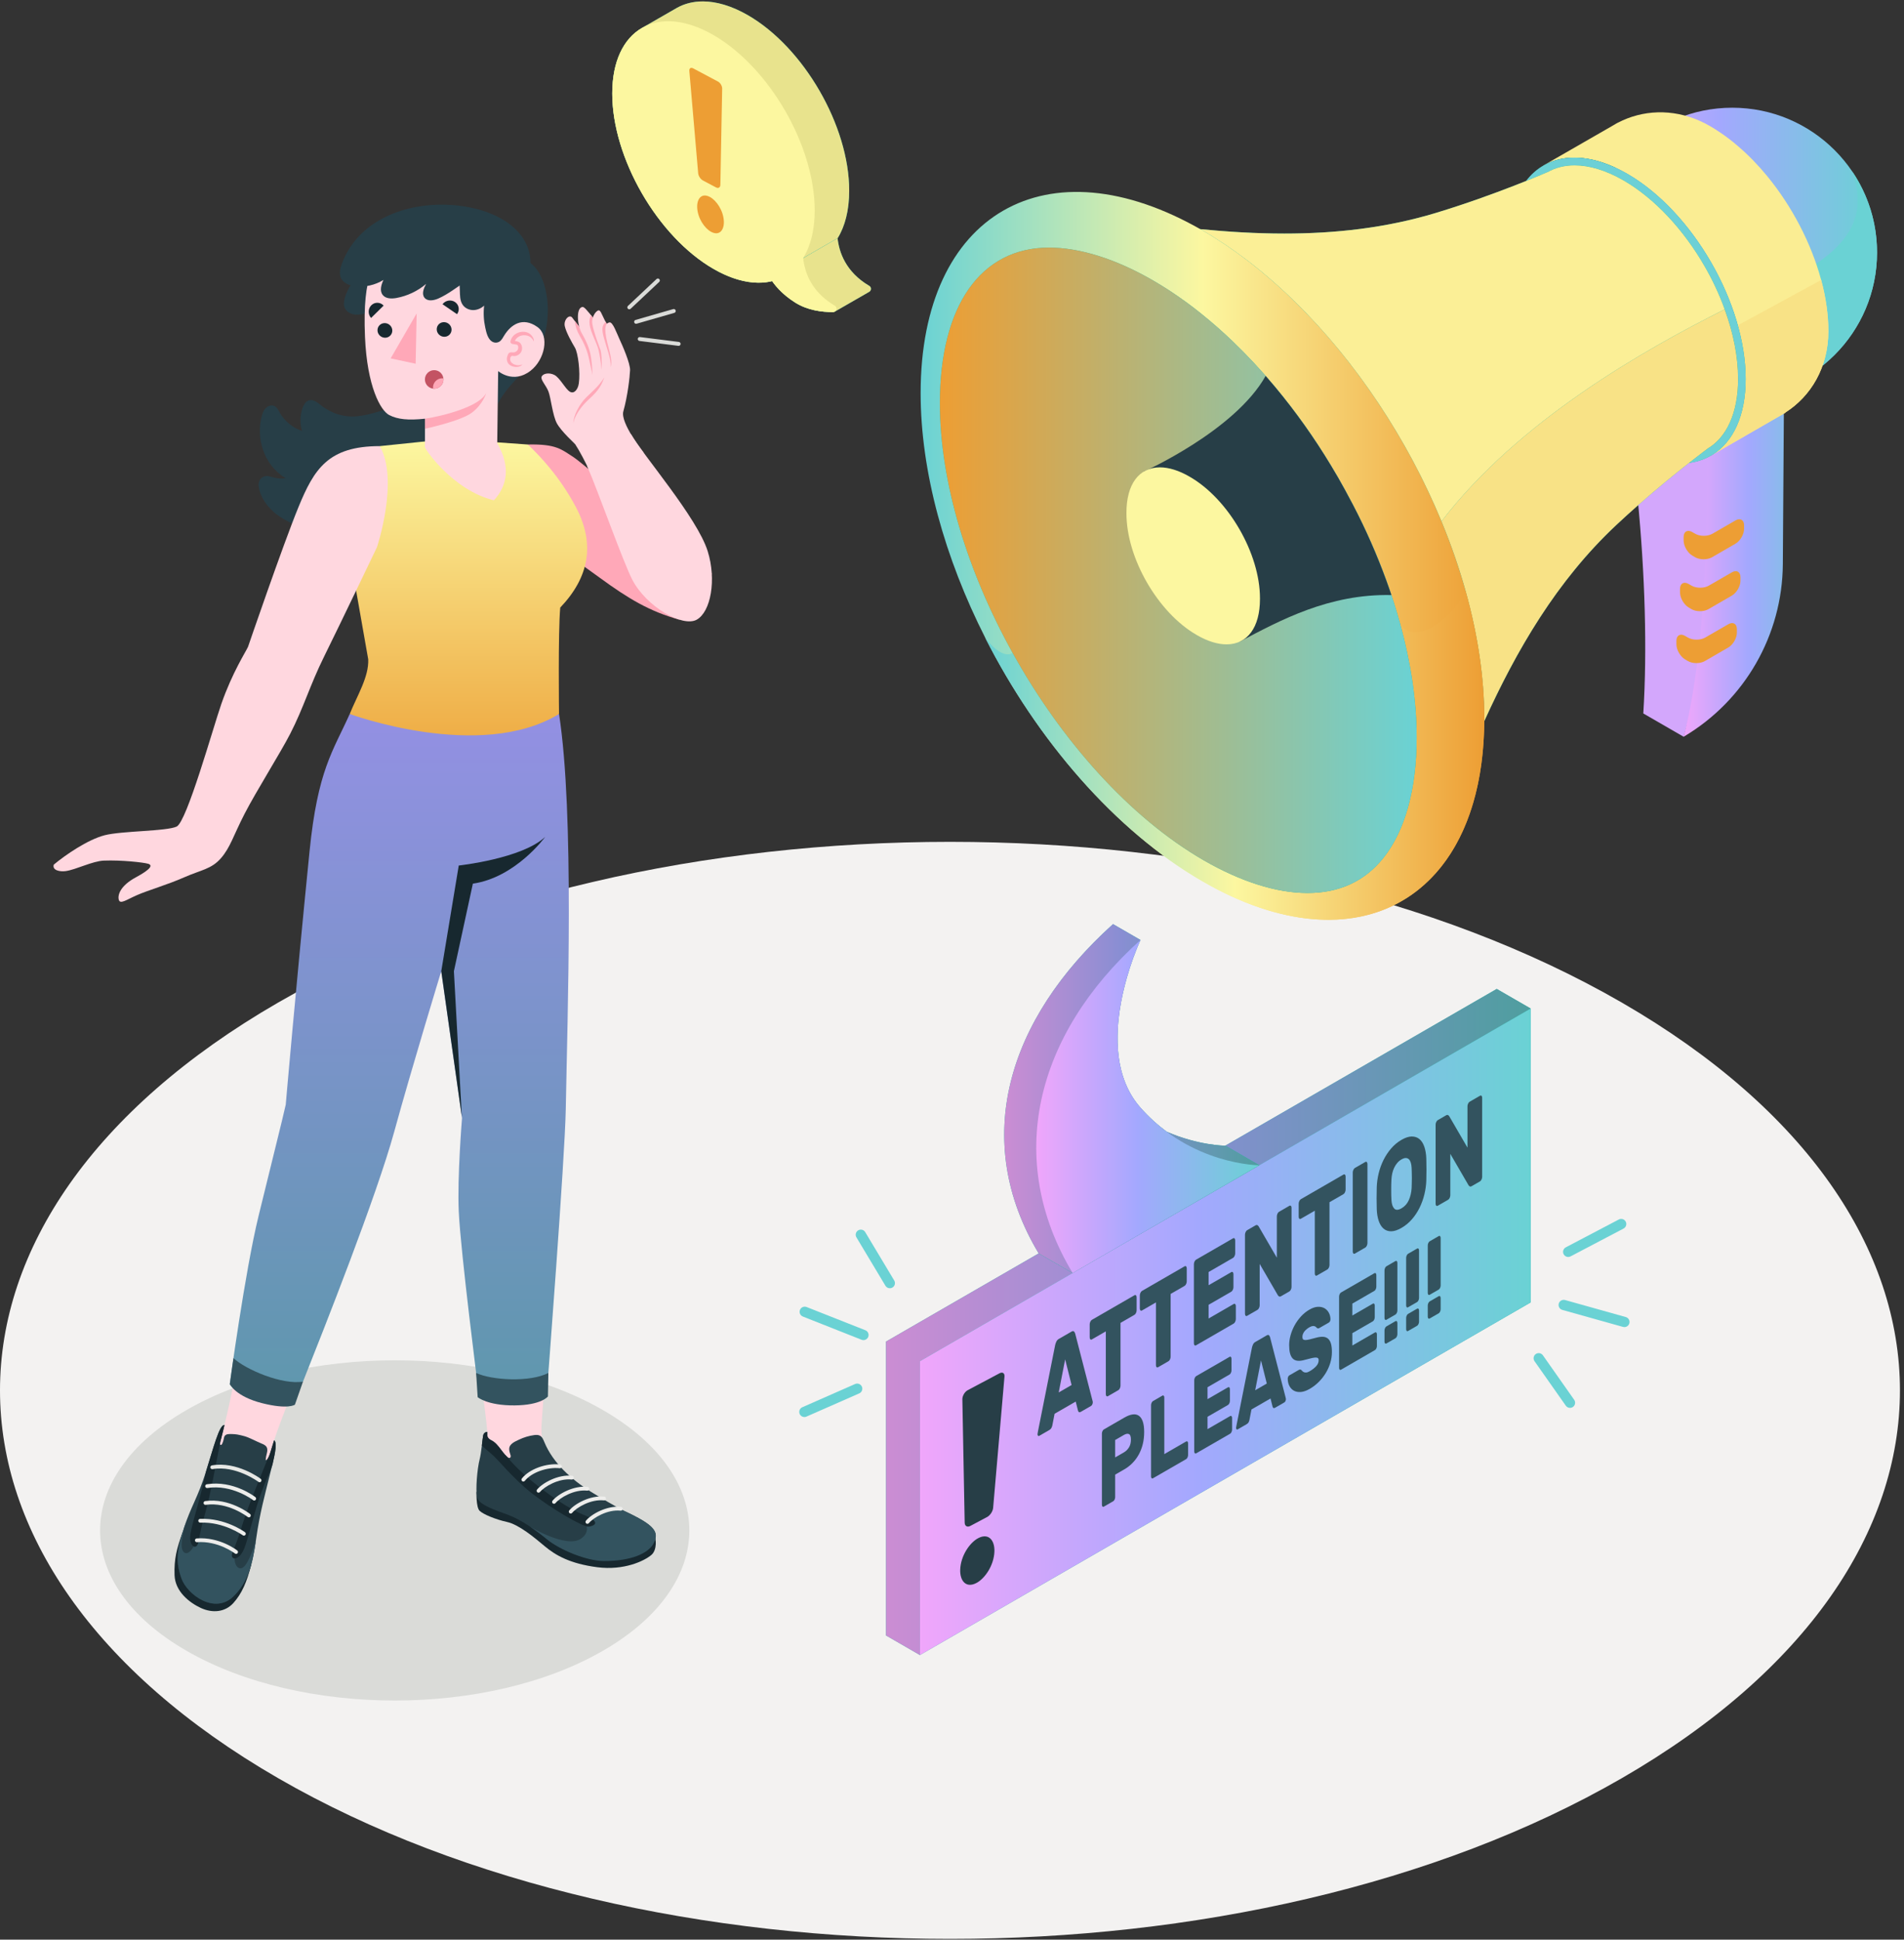 <svg width="376" height="383" viewBox="0 0 376 383" fill="none" xmlns="http://www.w3.org/2000/svg">
<rect x="0" y="0" width="376" height="383" fill="#333333" stroke="none"/>
<g clip-path="url(#clip0_6271_12350)">
<path d="M54.946 197.954C-18.316 240.252 -18.315 308.83 54.947 351.129C128.21 393.428 246.992 393.428 320.255 351.13C393.517 308.831 393.516 240.253 320.254 197.954C246.991 155.656 128.209 155.655 54.946 197.954Z" fill="#F3F2F1"/>
<path d="M119.087 278.442C141.808 291.56 141.808 312.829 119.086 325.947C96.366 339.065 59.528 339.065 36.806 325.947C14.085 312.829 14.085 291.56 36.807 278.442C59.528 265.324 96.366 265.324 119.087 278.442Z" fill="#DADBD8"/>
<path d="M181.67 326.802L174.969 322.933V264.907L295.573 195.276L302.274 199.145V257.17L181.67 326.802Z" fill="#26B6A6"/>
<path d="M181.67 326.802L174.969 322.933V264.907L205.12 247.5L211.821 251.368L181.67 268.775V326.802ZM223.393 244.686L248.672 230.092L241.972 226.223L295.573 195.276L302.274 199.145L223.393 244.686Z" fill="url(#paint0_linear_6271_12350)"/>
<path d="M181.672 268.775L302.276 199.145V257.17L181.672 326.802V268.775Z" fill="url(#paint1_linear_6271_12350)"/>
<path d="M248.672 230.092L241.971 226.223C241.971 226.223 236.748 226.223 230.378 223.457C228.618 222.152 226.873 220.595 225.22 218.725C215.014 207.184 225.22 185.606 225.22 185.606L219.801 182.477C198.864 201.336 191.718 225.146 205.119 247.5L211.82 251.368L248.672 230.092Z" fill="#26B6A6"/>
<path d="M211.82 251.368L205.119 247.5C200.487 239.772 198.309 231.87 198.309 224.059C198.307 209.276 206.102 194.816 219.801 182.477L225.22 185.606C225.22 185.606 220.686 195.191 220.685 205.002C220.683 209.911 221.817 214.876 225.22 218.725C226.873 220.595 228.618 222.152 230.378 223.457C236.748 226.223 241.971 226.223 241.971 226.223L248.672 230.092L211.82 251.368Z" fill="url(#paint2_linear_6271_12350)"/>
<path d="M211.819 251.368C198.418 229.014 204.283 204.465 225.219 185.605C225.219 185.605 215.013 207.184 225.219 218.724C235.27 230.092 248.671 230.092 248.671 230.092L211.819 251.368Z" fill="url(#paint3_linear_6271_12350)"/>
<path d="M220.222 287.781L221.962 286.776C222.358 286.548 222.685 286.224 222.945 285.805C223.205 285.388 223.334 284.873 223.334 284.263C223.334 283.653 223.205 283.289 222.945 283.17C222.685 283.052 222.358 283.106 221.962 283.334L220.222 284.339V287.781ZM222.033 279.919C222.636 279.57 223.179 279.363 223.659 279.296C224.141 279.228 224.551 279.31 224.89 279.543C225.23 279.776 225.492 280.158 225.675 280.69C225.859 281.224 225.951 281.91 225.951 282.752C225.951 283.609 225.859 284.41 225.675 285.154C225.492 285.9 225.23 286.581 224.89 287.198C224.551 287.815 224.141 288.371 223.659 288.867C223.179 289.363 222.636 289.785 222.033 290.133L220.222 291.179V295.621C220.222 295.781 220.184 295.94 220.109 296.1C220.034 296.259 219.944 296.369 219.841 296.429L217.987 297.499C217.883 297.559 217.794 297.553 217.718 297.48C217.643 297.408 217.605 297.291 217.605 297.132V283.062C217.605 282.903 217.643 282.744 217.718 282.583C217.794 282.424 217.883 282.314 217.987 282.255L222.033 279.919Z" fill="#33535F"/>
<path d="M234.241 284.631C234.344 284.571 234.434 284.577 234.509 284.65C234.584 284.722 234.622 284.84 234.622 284.999V287.307C234.622 287.466 234.584 287.626 234.509 287.786C234.434 287.946 234.344 288.055 234.241 288.115L227.69 291.897C227.587 291.956 227.497 291.95 227.422 291.878C227.346 291.805 227.309 291.688 227.309 291.529V277.46C227.309 277.301 227.346 277.142 227.422 276.981C227.497 276.821 227.587 276.712 227.69 276.652L229.544 275.582C229.647 275.522 229.737 275.527 229.813 275.6C229.888 275.674 229.926 275.791 229.926 275.95V287.122L234.241 284.631Z" fill="#33535F"/>
<path d="M242.927 279.616C243.031 279.556 243.12 279.563 243.195 279.635C243.271 279.708 243.309 279.824 243.309 279.984V282.293C243.309 282.452 243.271 282.612 243.195 282.772C243.12 282.931 243.031 283.041 242.927 283.1L236.222 286.971C236.118 287.033 236.029 287.026 235.953 286.953C235.877 286.881 235.84 286.764 235.84 286.604V272.535C235.84 272.375 235.877 272.217 235.953 272.056C236.029 271.897 236.118 271.787 236.222 271.727L242.814 267.922C242.917 267.862 243.008 267.867 243.082 267.94C243.158 268.013 243.195 268.13 243.195 268.289V270.597C243.195 270.757 243.158 270.917 243.082 271.076C243.008 271.236 242.917 271.346 242.814 271.406L238.457 273.921V276.274L242.502 273.938C242.606 273.878 242.695 273.885 242.771 273.956C242.846 274.03 242.884 274.146 242.884 274.305V276.614C242.884 276.774 242.846 276.934 242.771 277.093C242.695 277.253 242.606 277.362 242.502 277.422L238.457 279.757V282.197L242.927 279.616Z" fill="#33535F"/>
<path d="M247.875 274.515L250.166 273.191L249.021 268.626L247.875 274.515ZM250.166 263.674C250.356 263.566 250.499 263.563 250.598 263.664C250.697 263.768 250.766 263.888 250.804 264.025L253.886 275.966C253.924 276.089 253.943 276.186 253.943 276.259C253.943 276.389 253.912 276.52 253.851 276.651C253.79 276.781 253.717 276.87 253.632 276.918L251.85 277.947C251.661 278.057 251.527 278.073 251.447 277.995C251.366 277.918 251.317 277.827 251.298 277.722L250.903 276.144L247.138 278.315L246.743 280.351C246.724 280.478 246.675 280.627 246.595 280.796C246.513 280.967 246.38 281.105 246.192 281.214L244.409 282.243C244.324 282.292 244.251 282.288 244.19 282.228C244.129 282.169 244.098 282.074 244.098 281.944C244.098 281.871 244.117 281.752 244.155 281.585L247.237 266.083C247.275 265.903 247.344 265.703 247.443 265.486C247.543 265.269 247.685 265.107 247.875 264.998L250.166 263.674Z" fill="#33535F"/>
<path d="M258.582 258.598C259.186 258.249 259.741 258.064 260.245 258.041C260.749 258.018 261.186 258.111 261.554 258.319C261.921 258.529 262.209 258.827 262.416 259.215C262.624 259.603 262.732 260.028 262.741 260.486C262.741 260.617 262.711 260.748 262.65 260.878C262.589 261.008 262.52 261.094 262.445 261.137L260.591 262.206C260.46 262.283 260.354 262.315 260.274 262.303C260.193 262.292 260.111 262.252 260.026 262.186L259.891 262.045C259.83 261.979 259.743 261.923 259.63 261.881C259.517 261.837 259.375 261.824 259.206 261.843C259.035 261.861 258.828 261.941 258.582 262.083C258.403 262.186 258.232 262.303 258.066 262.435C257.901 262.567 257.755 262.709 257.629 262.862C257.501 263.015 257.397 263.188 257.316 263.379C257.236 263.571 257.197 263.775 257.197 263.993C257.197 264.21 257.241 264.366 257.332 264.46C257.421 264.554 257.572 264.6 257.785 264.601C257.996 264.602 258.276 264.56 258.625 264.474C258.974 264.39 259.408 264.277 259.927 264.137C260.445 263.998 260.898 263.94 261.285 263.962C261.671 263.986 261.994 264.109 262.253 264.329C262.513 264.549 262.706 264.874 262.835 265.301C262.961 265.729 263.024 266.283 263.024 266.967C263.024 267.706 262.916 268.431 262.699 269.135C262.482 269.842 262.179 270.514 261.787 271.155C261.395 271.793 260.934 272.375 260.4 272.902C259.868 273.428 259.285 273.872 258.654 274.236C258.012 274.606 257.428 274.814 256.9 274.858C256.372 274.901 255.917 274.819 255.535 274.611C255.153 274.403 254.854 274.093 254.636 273.682C254.419 273.269 254.307 272.79 254.297 272.243C254.297 272.113 254.327 271.984 254.388 271.853C254.45 271.724 254.519 271.637 254.593 271.593L256.447 270.523C256.579 270.447 256.683 270.413 256.758 270.42C256.833 270.428 256.909 270.46 256.985 270.518C257.023 270.554 257.079 270.616 257.155 270.704C257.23 270.79 257.332 270.866 257.458 270.93C257.586 270.995 257.746 271.023 257.94 271.013C258.133 271.002 258.37 270.916 258.654 270.751C259.154 270.464 259.571 270.139 259.906 269.779C260.24 269.42 260.408 269.021 260.408 268.586C260.408 268.367 260.346 268.221 260.224 268.147C260.101 268.073 259.917 268.045 259.673 268.064C259.427 268.081 259.113 268.142 258.731 268.246C258.35 268.35 257.899 268.466 257.381 268.591C256.41 268.831 255.699 268.709 255.251 268.219C254.803 267.73 254.58 266.862 254.58 265.612C254.58 264.988 254.671 264.34 254.856 263.668C255.039 262.996 255.306 262.34 255.654 261.704C256.003 261.066 256.426 260.478 256.921 259.938C257.415 259.399 257.969 258.952 258.582 258.598Z" fill="#33535F"/>
<path d="M271.528 263.103C271.632 263.043 271.721 263.049 271.797 263.122C271.872 263.194 271.91 263.311 271.91 263.471V265.779C271.91 265.939 271.872 266.098 271.797 266.257C271.721 266.417 271.632 266.526 271.528 266.587L264.823 270.459C264.719 270.518 264.629 270.511 264.555 270.44C264.479 270.367 264.441 270.25 264.441 270.091V256.022C264.441 255.862 264.479 255.703 264.555 255.542C264.629 255.383 264.719 255.274 264.823 255.214L271.415 251.407C271.518 251.348 271.608 251.354 271.683 251.427C271.759 251.5 271.797 251.615 271.797 251.775V254.083C271.797 254.244 271.759 254.403 271.683 254.563C271.608 254.723 271.518 254.832 271.415 254.892L267.058 257.408V259.759L271.104 257.424C271.208 257.364 271.297 257.371 271.372 257.443C271.448 257.516 271.485 257.631 271.485 257.791V260.099C271.485 260.261 271.448 260.42 271.372 260.579C271.297 260.739 271.208 260.849 271.104 260.908L267.058 263.244V265.684L271.528 263.103Z" fill="#33535F"/>
<path d="M275.956 263.443C275.956 263.603 275.918 263.763 275.843 263.922C275.767 264.082 275.678 264.191 275.574 264.252L273.793 265.28C273.688 265.34 273.598 265.335 273.523 265.262C273.448 265.189 273.41 265.072 273.41 264.912V262.714C273.41 262.554 273.448 262.395 273.523 262.234C273.598 262.074 273.688 261.965 273.793 261.905L275.574 260.876C275.678 260.817 275.767 260.822 275.843 260.895C275.918 260.968 275.956 261.084 275.956 261.243V263.443ZM275.956 258.761C275.956 258.921 275.918 259.08 275.843 259.239C275.767 259.401 275.678 259.509 275.574 259.569L273.793 260.597C273.688 260.658 273.598 260.652 273.523 260.579C273.448 260.507 273.41 260.391 273.41 260.23V250.844C273.41 250.685 273.448 250.525 273.523 250.366C273.598 250.206 273.688 250.096 273.793 250.035L275.574 249.006C275.678 248.946 275.767 248.953 275.843 249.025C275.918 249.1 275.956 249.215 275.956 249.375V258.761Z" fill="#33535F"/>
<path d="M280.229 260.978C280.229 261.137 280.192 261.297 280.117 261.456C280.042 261.615 279.952 261.725 279.849 261.785L278.065 262.813C277.962 262.874 277.872 262.869 277.797 262.796C277.721 262.724 277.684 262.606 277.684 262.446V260.248C277.684 260.088 277.721 259.928 277.797 259.768C277.872 259.608 277.962 259.499 278.065 259.439L279.849 258.41C279.952 258.35 280.042 258.357 280.117 258.429C280.192 258.502 280.229 258.618 280.229 258.777V260.978ZM280.229 256.295C280.229 256.455 280.192 256.614 280.117 256.773C280.042 256.935 279.952 257.042 279.849 257.103L278.065 258.131C277.962 258.192 277.872 258.186 277.797 258.113C277.721 258.041 277.684 257.925 277.684 257.764V248.378C277.684 248.218 277.721 248.059 277.797 247.899C277.872 247.74 277.962 247.63 278.065 247.569L279.849 246.541C279.952 246.48 280.042 246.487 280.117 246.559C280.192 246.633 280.229 246.749 280.229 246.908V256.295Z" fill="#33535F"/>
<path d="M284.499 258.512C284.499 258.671 284.461 258.83 284.386 258.99C284.311 259.149 284.221 259.259 284.117 259.319L282.336 260.348C282.232 260.408 282.142 260.403 282.066 260.33C281.991 260.258 281.953 260.14 281.953 259.98V257.782C281.953 257.622 281.991 257.462 282.066 257.302C282.142 257.142 282.232 257.033 282.336 256.973L284.117 255.943C284.221 255.884 284.311 255.891 284.386 255.963C284.461 256.036 284.499 256.151 284.499 256.311V258.512ZM284.499 253.829C284.499 253.988 284.461 254.148 284.386 254.307C284.311 254.468 284.221 254.576 284.117 254.636L282.336 255.665C282.232 255.726 282.142 255.72 282.066 255.647C281.991 255.575 281.953 255.458 281.953 255.298V245.911C281.953 245.752 281.991 245.593 282.066 245.433C282.142 245.274 282.232 245.163 282.336 245.103L284.117 244.075C284.221 244.014 284.311 244.02 284.386 244.093C284.461 244.167 284.499 244.283 284.499 244.442V253.829Z" fill="#33535F"/>
<path d="M209.076 274.948L211.617 273.48L210.346 268.419L209.076 274.948ZM211.617 262.928C211.825 262.808 211.984 262.804 212.095 262.916C212.205 263.031 212.28 263.165 212.323 263.318L215.741 276.558C215.783 276.694 215.804 276.803 215.804 276.882C215.804 277.028 215.77 277.173 215.702 277.315C215.634 277.461 215.553 277.559 215.459 277.614L213.483 278.755C213.273 278.875 213.124 278.893 213.036 278.807C212.946 278.722 212.892 278.621 212.872 278.504L212.431 276.754L208.259 279.163L207.821 281.42C207.799 281.562 207.744 281.726 207.655 281.914C207.566 282.101 207.417 282.256 207.208 282.377L205.232 283.518C205.138 283.572 205.057 283.568 204.99 283.501C204.921 283.436 204.887 283.33 204.887 283.186C204.887 283.107 204.907 282.973 204.949 282.788L208.37 265.599C208.41 265.4 208.487 265.178 208.597 264.937C208.707 264.697 208.866 264.516 209.076 264.394L211.617 262.928Z" fill="#33535F"/>
<path d="M224.038 255.755C224.153 255.689 224.252 255.697 224.335 255.777C224.419 255.858 224.461 255.986 224.461 256.164V258.723C224.461 258.9 224.419 259.077 224.335 259.255C224.252 259.432 224.153 259.553 224.038 259.619L221.277 261.214V273.602C221.277 273.78 221.235 273.956 221.152 274.133C221.068 274.31 220.969 274.432 220.853 274.499L218.799 275.685C218.683 275.752 218.584 275.744 218.501 275.664C218.417 275.583 218.375 275.456 218.375 275.277V262.889L215.615 264.483C215.5 264.549 215.4 264.542 215.317 264.462C215.233 264.381 215.191 264.253 215.191 264.075V261.515C215.191 261.338 215.233 261.161 215.317 260.984C215.4 260.807 215.5 260.685 215.615 260.618L224.038 255.755Z" fill="#33535F"/>
<path d="M233.937 250.042C234.051 249.975 234.15 249.982 234.234 250.063C234.317 250.143 234.359 250.272 234.359 250.449V253.009C234.359 253.186 234.317 253.363 234.234 253.54C234.15 253.717 234.051 253.839 233.937 253.906L231.176 255.499V267.888C231.176 268.065 231.134 268.242 231.05 268.419C230.966 268.596 230.867 268.718 230.752 268.784L228.697 269.97C228.582 270.036 228.483 270.03 228.4 269.95C228.315 269.869 228.273 269.74 228.273 269.563V257.175L225.513 258.769C225.398 258.835 225.299 258.829 225.215 258.747C225.131 258.667 225.09 258.538 225.09 258.361V255.801C225.09 255.624 225.131 255.448 225.215 255.27C225.299 255.093 225.398 254.971 225.513 254.905L233.937 250.042Z" fill="#33535F"/>
<path d="M243.628 257.486C243.743 257.419 243.843 257.426 243.927 257.506C244.009 257.588 244.052 257.716 244.052 257.893V260.452C244.052 260.63 244.009 260.807 243.927 260.984C243.843 261.161 243.743 261.283 243.628 261.349L236.193 265.642C236.078 265.709 235.979 265.701 235.895 265.621C235.812 265.541 235.77 265.412 235.77 265.235V249.634C235.77 249.457 235.812 249.279 235.895 249.102C235.979 248.926 236.078 248.804 236.193 248.737L243.503 244.517C243.619 244.451 243.718 244.458 243.801 244.538C243.885 244.619 243.927 244.748 243.927 244.926V247.485C243.927 247.661 243.885 247.839 243.801 248.016C243.718 248.193 243.619 248.314 243.503 248.38L238.672 251.171V253.778L243.158 251.189C243.273 251.123 243.372 251.129 243.455 251.209C243.539 251.29 243.581 251.419 243.581 251.596V254.155C243.581 254.333 243.539 254.51 243.455 254.687C243.372 254.865 243.273 254.985 243.158 255.053L238.672 257.642V260.348L243.628 257.486Z" fill="#33535F"/>
<path d="M252.996 255.942C252.818 256.046 252.674 256.056 252.564 255.974C252.455 255.893 252.385 255.821 252.353 255.759L248.761 249.574V257.735C248.761 257.914 248.719 258.09 248.636 258.267C248.551 258.445 248.452 258.566 248.338 258.632L246.282 259.82C246.168 259.886 246.069 259.878 245.985 259.797C245.901 259.717 245.859 259.589 245.859 259.41V243.811C245.859 243.634 245.901 243.457 245.985 243.279C246.069 243.102 246.168 242.981 246.282 242.914L247.914 241.972C248.092 241.87 248.235 241.858 248.345 241.941C248.455 242.022 248.526 242.093 248.557 242.157L252.15 248.342V240.18C252.15 240.002 252.191 239.825 252.275 239.648C252.358 239.471 252.458 239.349 252.572 239.283L254.627 238.096C254.743 238.03 254.842 238.037 254.926 238.118C255.009 238.198 255.05 238.328 255.05 238.504V254.104C255.05 254.282 255.009 254.459 254.926 254.635C254.842 254.813 254.743 254.935 254.627 255.001L252.996 255.942Z" fill="#33535F"/>
<path d="M265.308 231.929C265.423 231.863 265.521 231.87 265.606 231.951C265.69 232.031 265.731 232.16 265.731 232.337V234.897C265.731 235.074 265.69 235.251 265.606 235.428C265.521 235.606 265.423 235.727 265.308 235.794L262.547 237.387V249.776C262.547 249.953 262.505 250.131 262.422 250.307C262.338 250.484 262.239 250.606 262.124 250.672L260.068 251.858C259.954 251.924 259.855 251.919 259.771 251.838C259.687 251.757 259.645 251.628 259.645 251.451V239.063L256.885 240.658C256.769 240.723 256.67 240.716 256.586 240.635C256.502 240.555 256.461 240.426 256.461 240.249V237.689C256.461 237.512 256.502 237.336 256.586 237.157C256.67 236.981 256.769 236.859 256.885 236.793L265.308 231.929Z" fill="#33535F"/>
<path d="M267.564 247.53C267.449 247.596 267.35 247.589 267.267 247.509C267.183 247.428 267.141 247.3 267.141 247.122V231.522C267.141 231.345 267.183 231.167 267.267 230.991C267.35 230.814 267.449 230.691 267.564 230.625L269.619 229.44C269.734 229.373 269.833 229.379 269.917 229.46C270 229.541 270.042 229.67 270.042 229.847V245.447C270.042 245.625 270 245.802 269.917 245.977C269.833 246.155 269.734 246.277 269.619 246.343L267.564 247.53Z" fill="#33535F"/>
<path d="M278.765 234.64C278.775 234.344 278.785 234.016 278.796 233.656C278.807 233.295 278.813 232.931 278.813 232.56C278.813 232.19 278.807 231.835 278.796 231.495C278.785 231.155 278.775 230.851 278.765 230.583C278.744 230.193 278.689 229.854 278.601 229.567C278.511 229.28 278.386 229.059 278.224 228.903C278.061 228.748 277.86 228.666 277.62 228.659C277.378 228.654 277.098 228.745 276.773 228.932C276.448 229.119 276.167 229.354 275.926 229.638C275.686 229.923 275.483 230.235 275.322 230.578C275.16 230.922 275.035 231.288 274.945 231.678C274.857 232.066 274.801 232.469 274.78 232.883C274.76 233.17 274.747 233.487 274.742 233.835C274.736 234.185 274.733 234.544 274.733 234.914C274.733 235.285 274.736 235.646 274.742 235.997C274.747 236.348 274.76 236.662 274.78 236.94C274.822 237.722 275.003 238.284 275.322 238.632C275.641 238.98 276.124 238.965 276.773 238.591C277.421 238.216 277.902 237.674 278.216 236.962C278.53 236.249 278.713 235.475 278.765 234.64ZM271.879 234.437C271.91 233.518 272.038 232.595 272.263 231.669C272.488 230.741 272.807 229.865 273.22 229.038C273.633 228.213 274.135 227.456 274.727 226.768C275.317 226.081 275.999 225.514 276.773 225.068C277.536 224.627 278.216 224.407 278.813 224.41C279.408 224.412 279.913 224.588 280.326 224.936C280.739 225.286 281.058 225.794 281.283 226.461C281.507 227.128 281.635 227.904 281.667 228.787C281.688 229.468 281.698 230.185 281.698 230.942C281.698 231.699 281.688 232.414 281.667 233.086C281.635 234.006 281.507 234.928 281.283 235.855C281.058 236.781 280.739 237.662 280.326 238.496C279.913 239.331 279.408 240.089 278.813 240.771C278.216 241.453 277.536 242.015 276.773 242.456C275.999 242.903 275.317 243.127 274.727 243.129C274.135 243.133 273.633 242.955 273.22 242.598C272.807 242.242 272.488 241.73 272.263 241.061C272.038 240.395 271.91 239.619 271.879 238.737C271.858 238.089 271.848 237.386 271.848 236.63C271.848 235.872 271.858 235.143 271.879 234.437Z" fill="#33535F"/>
<path d="M290.641 234.209C290.464 234.311 290.32 234.322 290.21 234.24C290.1 234.159 290.029 234.087 289.998 234.023L286.406 227.84V236.002C286.406 236.179 286.364 236.356 286.281 236.532C286.197 236.71 286.098 236.832 285.982 236.899L283.928 238.084C283.812 238.15 283.713 238.144 283.63 238.064C283.546 237.983 283.504 237.854 283.504 237.677V222.076C283.504 221.899 283.546 221.722 283.63 221.544C283.713 221.368 283.812 221.247 283.928 221.18L285.559 220.238C285.737 220.135 285.881 220.125 285.991 220.206C286.101 220.288 286.171 220.36 286.202 220.422L289.794 226.607V218.446C289.794 218.269 289.836 218.091 289.92 217.914C290.004 217.737 290.103 217.614 290.218 217.549L292.273 216.362C292.388 216.295 292.487 216.303 292.57 216.384C292.654 216.464 292.696 216.593 292.696 216.77V232.369C292.696 232.548 292.654 232.724 292.57 232.901C292.487 233.078 292.388 233.2 292.273 233.266L290.641 234.209Z" fill="#33535F"/>
<path d="M194.929 299.551L191.615 301.31C191.015 301.63 190.516 301.337 190.504 300.657L190.047 276.309C190.034 275.629 190.511 274.818 191.112 274.499L197.382 271.168C197.983 270.849 198.422 271.14 198.364 271.817L196.123 297.745C196.064 298.424 195.529 299.232 194.929 299.551Z" fill="#273E47"/>
<path d="M192.843 312.564C190.733 313.685 189.544 312.096 189.621 309.944C189.718 307.182 191.509 304.609 193.156 303.733C195.268 302.612 196.454 304.202 196.378 306.354C196.28 309.113 194.492 311.688 192.843 312.564Z" fill="#273E47"/>
<path d="M158.848 279.808C158.458 279.808 158.088 279.582 157.922 279.204C157.697 278.693 157.929 278.097 158.44 277.871L168.871 273.284C169.383 273.058 169.978 273.292 170.204 273.803C170.428 274.313 170.196 274.91 169.684 275.135L159.253 279.722C159.122 279.781 158.983 279.808 158.848 279.808Z" fill="#6AD2D4"/>
<path d="M170.518 264.618C170.395 264.618 170.269 264.596 170.147 264.547L158.546 259.961C158.027 259.757 157.772 259.17 157.977 258.651C158.183 258.131 158.772 257.876 159.289 258.082L170.89 262.667C171.41 262.873 171.664 263.46 171.458 263.979C171.302 264.376 170.922 264.618 170.518 264.618Z" fill="#6AD2D4"/>
<path d="M175.723 254.376C175.38 254.376 175.045 254.201 174.855 253.885L169.128 244.328C168.841 243.85 168.997 243.229 169.477 242.942C169.952 242.656 170.574 242.81 170.863 243.29L176.59 252.846C176.876 253.325 176.721 253.946 176.241 254.233C176.079 254.331 175.9 254.376 175.723 254.376Z" fill="#6AD2D4"/>
<path d="M309.684 248.201C309.321 248.201 308.969 248.004 308.788 247.66C308.528 247.166 308.719 246.555 309.213 246.295L319.679 240.799C320.174 240.538 320.785 240.728 321.045 241.222C321.304 241.717 321.114 242.328 320.62 242.587L310.154 248.085C310.003 248.164 309.843 248.201 309.684 248.201Z" fill="#6AD2D4"/>
<path d="M320.787 262.046C320.697 262.046 320.604 262.034 320.513 262.009L308.524 258.651C307.987 258.5 307.673 257.942 307.823 257.404C307.974 256.867 308.529 256.558 309.07 256.703L321.059 260.062C321.597 260.212 321.911 260.771 321.76 261.308C321.635 261.754 321.228 262.046 320.787 262.046Z" fill="#6AD2D4"/>
<path d="M310.042 277.995C309.724 277.995 309.411 277.845 309.214 277.565L303.035 268.777C302.715 268.32 302.824 267.69 303.281 267.368C303.74 267.048 304.368 267.159 304.69 267.614L310.869 276.403C311.189 276.859 311.08 277.49 310.623 277.812C310.446 277.935 310.243 277.995 310.042 277.995Z" fill="#6AD2D4"/>
<path d="M133.636 1.577C137.247 -0.474 142.217 -0.161 147.705 3.009C158.747 9.383 167.698 24.886 167.698 37.636C167.698 44.005 165.463 48.479 161.85 50.568C160.345 51.438 156.525 53.629 155.018 54.497C151.403 56.579 146.412 56.278 140.898 53.094C129.857 46.72 120.906 31.216 120.906 18.467C120.906 12.11 123.132 7.643 126.732 5.547C128.241 4.67 132.107 2.445 133.636 1.577Z" fill="#26B6A6"/>
<path d="M149.82 55.822C147.135 55.822 144.105 54.946 140.898 53.094C129.857 46.72 120.906 31.216 120.906 18.467C120.906 12.11 123.132 7.643 126.732 5.547C128.241 4.67 132.107 2.445 133.636 1.577C135.137 0.724 136.873 0.28 138.784 0.28C141.469 0.28 144.499 1.157 147.705 3.009C158.747 9.383 167.698 24.886 167.698 37.636C167.698 41.512 166.87 44.688 165.407 47.05C165.407 47.046 165.407 47.044 165.406 47.041L152.008 54.773C152.146 55.008 152.303 55.254 152.481 55.511C151.639 55.718 150.75 55.822 149.82 55.822Z" fill="#E8E38D"/>
<path d="M152.008 54.773C152.839 56.184 154.338 58.033 157.007 59.728C159.51 61.325 162.475 61.642 164.509 61.62C164.64 61.62 164.761 61.587 164.859 61.532C165.264 61.292 171.563 57.672 171.662 57.618C172.078 57.377 172.143 56.72 171.651 56.437C166.97 53.681 165.69 49.732 165.406 47.041L152.008 54.773Z" fill="#26B6A6"/>
<path d="M164.316 61.621C162.291 61.621 159.433 61.275 157.007 59.728C154.781 58.315 153.369 56.795 152.48 55.511C152.303 55.254 152.146 55.008 152.008 54.773L165.406 47.041C165.69 49.732 166.97 53.681 171.651 56.437C171.89 56.574 171.997 56.799 171.997 57.022C171.998 57.259 171.877 57.493 171.662 57.618C171.563 57.672 165.264 61.292 164.859 61.532C164.761 61.587 164.64 61.62 164.509 61.62C164.446 61.621 164.381 61.621 164.316 61.621Z" fill="#E8E38D"/>
<path d="M160.89 41.552C160.89 54.301 151.939 59.469 140.898 53.094C129.857 46.72 120.906 31.216 120.906 18.467C120.906 5.717 129.857 0.549 140.898 6.924C151.939 13.299 160.89 28.802 160.89 41.552Z" fill="#FCF7A0"/>
<path d="M158.671 47.964C158.671 47.964 157.089 55.786 164.847 60.351C165.445 60.702 165.21 61.617 164.516 61.622C162.473 61.639 159.516 61.324 157.003 59.731C151.69 56.361 151.027 52.377 151.027 52.377L158.671 47.964Z" fill="#FCF7A0"/>
<path d="M138.807 35.631L141.391 37.003C141.858 37.252 142.247 37.023 142.257 36.494L142.614 17.51C142.624 16.98 142.252 16.348 141.783 16.099L136.894 13.502C136.426 13.253 136.084 13.479 136.129 14.008L137.876 34.223C137.922 34.752 138.339 35.382 138.807 35.631Z" fill="#ED9E34"/>
<path d="M140.435 45.777C142.08 46.651 143.007 45.412 142.948 43.734C142.872 41.582 141.476 39.574 140.191 38.892C138.544 38.017 137.619 39.258 137.678 40.936C137.754 43.086 139.149 45.094 140.435 45.777Z" fill="#ED9E34"/>
<path d="M370.675 49.859C370.675 65.648 357.875 78.448 342.086 78.448C326.296 78.448 313.496 65.648 313.496 49.859C313.496 34.069 326.296 21.269 342.086 21.269C357.875 21.269 370.675 34.069 370.675 49.859Z" fill="url(#paint4_linear_6271_12350)"/>
<path d="M356.386 53.472C351.189 56.472 337.706 64.257 324.125 72.098C329.034 76.067 335.28 78.448 342.084 78.448C357.874 78.448 370.674 65.648 370.674 49.859C370.674 43.937 368.874 38.435 365.791 33.872C368.342 41.164 366.757 47.483 356.386 53.472Z" fill="#6AD2D4"/>
<path d="M336.469 69.594L316.551 58.081C322.669 81.074 326.093 115.576 324.518 140.878L332.486 145.479C337.148 130.259 338.194 99.199 336.469 69.594Z" fill="#D3A7FC"/>
<path d="M360.68 69.401L352.284 80.096L352.073 111.392C351.977 125.405 344.541 138.343 332.48 145.479C337.246 127.354 337.79 96.549 336.464 69.594L360.68 69.401Z" fill="url(#paint5_linear_6271_12350)"/>
<path d="M334.179 105.057C334.379 105.171 334.576 105.285 334.766 105.395C335.704 105.937 337.226 105.937 338.163 105.395L342.726 102.761C343.663 102.22 344.424 102.658 344.424 103.742V104.409C344.424 105.493 343.664 106.811 342.727 107.354L338.092 110.035C337.154 110.577 335.641 110.566 334.711 110.01L334.164 109.683C333.234 109.127 332.48 107.798 332.48 106.714V106.037C332.48 104.954 333.242 104.515 334.179 105.057Z" fill="#ED9E34"/>
<path d="M333.465 115.307C333.663 115.423 333.861 115.537 334.051 115.646C334.99 116.188 336.511 116.188 337.449 115.646L342.011 113.012C342.949 112.47 343.709 112.91 343.709 113.994V114.661C343.709 115.744 342.949 117.062 342.011 117.605L337.377 120.286C336.44 120.828 334.926 120.817 333.997 120.262L333.449 119.934C332.519 119.378 331.766 118.05 331.766 116.966V116.288C331.766 115.205 332.526 114.766 333.465 115.307Z" fill="#ED9E34"/>
<path d="M332.754 125.559C332.953 125.674 333.15 125.787 333.341 125.898C334.279 126.439 335.8 126.439 336.739 125.898L341.3 123.264C342.239 122.722 342.999 123.161 342.999 124.244V124.912C342.999 125.995 342.239 127.314 341.301 127.856L336.667 130.537C335.729 131.08 334.215 131.069 333.286 130.512L332.739 130.186C331.808 129.63 331.055 128.3 331.055 127.217V126.54C331.055 125.457 331.816 125.017 332.754 125.559Z" fill="#ED9E34"/>
<path d="M304.824 32.66L304.833 32.669C308.658 30.473 313.808 30.561 319.526 33.356C320.124 33.64 320.733 33.964 321.35 34.317C322.076 34.739 322.782 35.181 323.488 35.671C324.655 36.465 325.793 37.338 326.902 38.299C328.931 40.035 330.854 42.016 332.639 44.184C337.425 50.01 341.191 57.13 343.182 64.241C344.183 67.831 344.732 71.411 344.732 74.834C344.732 82.102 342.241 87.27 338.191 89.781L352.589 81.483L352.568 81.454C357.6 78.257 361.062 72.549 361.062 65.398C361.062 62.132 360.562 58.71 359.64 55.286C357.688 48.019 353.864 40.712 348.969 34.758C347.184 32.591 345.262 30.6 343.231 28.874C342.123 27.912 340.986 27.03 339.819 26.246C339.113 25.755 338.397 25.304 337.68 24.892C337.072 24.539 336.455 24.225 335.836 23.94C330.187 21.371 324.293 21.733 319.526 24.215L319.516 24.205L319.114 24.431C318.948 24.529 318.771 24.627 318.604 24.735L304.824 32.66Z" fill="#FAED93"/>
<path d="M338.191 89.781C342.242 87.27 344.733 82.102 344.733 74.834C344.733 74.82 344.733 74.806 344.733 74.792C344.733 74.787 344.733 74.783 344.733 74.778C344.733 74.769 344.733 74.759 344.733 74.749C344.733 74.745 344.733 74.739 344.733 74.735C344.733 74.726 344.733 74.716 344.733 74.707C344.733 74.701 344.733 74.698 344.733 74.693C344.733 74.683 344.733 74.673 344.733 74.664C344.733 74.659 344.733 74.654 344.733 74.65C344.733 74.64 344.732 74.63 344.732 74.621C344.732 74.617 344.732 74.613 344.732 74.609C344.732 74.598 344.732 74.587 344.732 74.576C344.732 74.574 344.732 74.57 344.732 74.568C344.732 74.555 344.732 74.542 344.732 74.53C344.732 74.529 344.732 74.527 344.732 74.526C344.7 71.196 344.154 67.723 343.183 64.241L359.64 55.286C360.563 58.71 361.063 62.132 361.063 65.398C361.063 72.549 357.601 78.257 352.569 81.454L352.59 81.483L338.191 89.781Z" fill="#F8E286"/>
<path d="M297.961 47.823C297.961 62.741 308.426 80.875 321.343 88.329C327.835 92.086 333.721 92.419 337.957 89.919C338.036 89.879 338.115 89.83 338.193 89.781C342.244 87.27 344.735 82.102 344.735 74.834C344.735 59.916 334.27 41.781 321.353 34.317C314.908 30.6 309.064 30.237 304.836 32.669C300.589 35.102 297.961 40.349 297.961 47.823Z" fill="#26B6A6"/>
<path d="M333.532 91.415C335.753 89.671 337.131 88.659 337.131 88.659L337.122 88.641C340.981 86.402 343.233 81.534 343.235 74.829C343.234 70.413 342.284 65.706 340.591 61.088C339.536 58.164 338.186 55.275 336.596 52.523C332.496 45.422 326.835 39.223 320.599 35.621C317.147 33.63 313.86 32.651 310.949 32.651C308.962 32.651 307.15 33.107 305.58 34.009L305.57 33.992C305.57 33.992 304 34.68 301.375 35.734C302.351 34.453 303.515 33.425 304.834 32.67C306.6 31.654 308.648 31.126 310.903 31.126C314.048 31.126 317.598 32.152 321.351 34.317C334.268 41.781 344.733 59.916 344.733 74.834C344.733 82.102 342.242 87.27 338.191 89.781C338.113 89.831 338.034 89.879 337.955 89.919C337.669 90.088 337.376 90.244 337.074 90.386C335.983 90.905 334.797 91.251 333.532 91.415Z" fill="#6CD0D6"/>
<path d="M226.254 43.964C226.254 43.964 249.848 56.073 269.998 90.974C273.955 97.829 277.086 104.369 279.559 110.438C289.679 135.264 288.838 152.363 288.838 152.363C295.872 135.142 304.614 117.309 319.199 103.655C328.228 95.204 337.132 88.658 337.132 88.658L337.123 88.641C340.982 86.402 343.235 81.534 343.236 74.828C343.236 70.413 342.285 65.706 340.593 61.088C339.538 58.164 338.187 55.275 336.598 52.523C332.498 45.422 326.836 39.223 320.601 35.621C314.792 32.269 309.45 31.786 305.581 34.009L305.571 33.992C305.571 33.992 295.449 38.431 283.617 42.024C264.499 47.829 244.685 46.483 226.254 43.964Z" fill="#26B6A6"/>
<path d="M284.66 102.945C277.98 86.785 267.793 71.396 255.719 59.582C253.542 57.445 251.305 55.434 249.011 53.55C248.06 52.766 247.089 52.001 246.117 51.266H246.107C244.725 50.216 243.332 49.215 241.919 48.274C240.449 47.293 238.967 46.362 237.467 45.498C237.319 45.413 237.171 45.328 237.023 45.244C242.494 45.779 248.047 46.119 253.632 46.119C263.621 46.119 273.714 45.032 283.618 42.024C295.45 38.431 305.572 33.992 305.572 33.992L305.582 34.009C307.153 33.107 308.964 32.651 310.952 32.651C313.863 32.651 317.15 33.63 320.602 35.621C326.837 39.223 332.499 45.422 336.599 52.523C338.188 55.275 339.539 58.164 340.594 61.088C324.649 69.073 299.916 83.066 284.66 102.945Z" fill="#FBEF96"/>
<path d="M293.111 142.396C293.112 142.228 293.112 142.059 293.112 141.89C293.112 133.769 291.808 125.256 289.434 116.733C288.145 112.117 286.54 107.5 284.656 102.945C299.912 83.066 324.645 69.073 340.59 61.088C342.282 65.706 343.232 70.413 343.233 74.828C343.232 81.534 340.979 86.402 337.12 88.641L337.129 88.659C337.129 88.659 335.751 89.671 333.53 91.415C331.016 93.388 327.421 96.296 323.521 99.731C322.108 100.977 320.654 102.291 319.196 103.655C307.415 114.684 299.446 128.439 293.111 142.396Z" fill="#F8E286"/>
<path d="M181.805 77.629C181.805 93.185 186.591 110.21 194.564 125.933V125.942C204.784 146.078 220.202 164.056 237.465 174.02C268.202 191.764 293.114 177.375 293.114 141.89C293.114 133.769 291.81 125.256 289.435 116.732C283.571 95.745 271.193 74.726 255.717 59.582C253.54 57.445 251.303 55.434 249.008 53.55C248.058 52.766 247.086 52.001 246.114 51.266H246.105C244.722 50.216 243.329 49.215 241.917 48.274C240.446 47.293 238.965 46.362 237.465 45.498C206.726 27.756 181.805 42.134 181.805 77.629Z" fill="url(#paint6_linear_6271_12350)"/>
<path d="M262.316 181.62C254.836 181.62 246.395 179.177 237.463 174.02C220.2 164.056 204.783 146.078 194.562 125.942C196.619 128.643 198.126 129.2 199.021 129.2C199.65 129.2 199.977 128.925 199.977 128.925C209.549 146.177 223.045 161.408 237.727 169.882C237.794 169.922 237.862 169.959 237.93 169.998C237.955 170.013 237.981 170.027 238.006 170.042C238.016 170.048 238.026 170.054 238.037 170.059C245.214 174.141 252.162 176.323 258.155 176.326C258.159 176.326 258.163 176.326 258.167 176.326C258.179 176.326 258.193 176.326 258.206 176.326C258.218 176.326 258.232 176.326 258.245 176.326C258.246 176.326 258.248 176.326 258.25 176.326C264.438 176.325 269.428 174.035 273.078 169.541C273.087 169.531 273.095 169.52 273.104 169.509C273.112 169.499 273.12 169.489 273.128 169.479C273.146 169.456 273.164 169.434 273.182 169.411C277.478 164.027 279.754 155.798 279.754 145.598C279.754 138.468 278.616 130.916 276.527 123.285C277.329 124.385 278.369 124.845 279.515 124.845C283.146 124.845 287.844 120.223 289.425 116.733H289.434C291.808 125.256 293.112 133.769 293.112 141.89C293.112 167.064 280.576 181.62 262.316 181.62Z" fill="url(#paint7_linear_6271_12350)"/>
<path d="M185.609 79.61C185.609 95.284 191.112 112.977 199.978 128.925C209.55 146.177 223.046 161.408 237.728 169.882C245.035 174.09 252.116 176.336 258.207 176.326C264.475 176.336 269.516 174.002 273.183 169.411C277.479 164.027 279.755 155.798 279.755 145.598C279.755 138.468 278.618 130.916 276.528 123.285C275.744 120.401 274.822 117.508 273.772 114.625C271.948 109.603 269.742 104.581 267.211 99.727C266.691 98.726 266.161 97.736 265.621 96.754C264.729 95.116 263.798 93.488 262.827 91.9C259.531 86.437 255.833 81.238 251.851 76.461L251.715 76.295C249.056 73.117 246.28 70.136 243.407 67.38C241.338 65.398 239.22 63.545 237.061 61.818C236.159 61.093 235.247 60.397 234.325 59.719C233.217 58.915 232.099 58.141 230.971 57.395C229.872 56.679 228.764 56.003 227.655 55.356C220.329 51.118 213.247 48.902 207.157 48.892C193.661 48.892 185.609 60.387 185.609 79.61Z" fill="#26B6A6"/>
<path d="M258.168 176.326C252.173 176.326 245.219 174.143 238.038 170.059C238.027 170.053 238.017 170.048 238.007 170.042C237.982 170.027 237.956 170.013 237.931 169.998C237.863 169.959 237.795 169.921 237.728 169.882C223.046 161.408 209.55 146.176 199.978 128.925C191.112 112.977 185.609 95.284 185.609 79.61C185.609 60.387 193.661 48.892 207.157 48.892C213.247 48.902 220.329 51.118 227.655 55.355C228.764 56.003 229.872 56.679 230.971 57.395C232.099 58.141 233.217 58.915 234.325 59.719C235.247 60.397 236.159 61.093 237.061 61.818C239.22 63.545 241.338 65.398 243.407 67.38C246.28 70.136 249.056 73.117 251.715 76.295L251.851 76.461C255.833 81.238 259.531 86.437 262.827 91.9C263.798 93.488 264.729 95.116 265.621 96.754C266.161 97.736 266.691 98.726 267.211 99.726C269.742 104.581 271.948 109.603 273.772 114.624C274.822 117.508 275.744 120.401 276.528 123.285C278.618 130.915 279.755 138.468 279.755 145.597C279.755 155.798 277.479 164.027 273.183 169.411C273.165 169.434 273.147 169.456 273.129 169.479C273.121 169.489 273.113 169.499 273.105 169.509C273.096 169.52 273.088 169.531 273.079 169.54C269.429 174.034 264.439 176.325 258.251 176.326C258.249 176.326 258.247 176.326 258.246 176.326C258.233 176.326 258.219 176.326 258.207 176.326C258.194 176.326 258.181 176.326 258.168 176.326Z" fill="url(#paint8_linear_6271_12350)"/>
<path d="M225.863 93.122L244.836 126.696C252.804 122.477 262.503 117.225 274.771 117.503C274.457 116.541 274.124 115.59 273.771 114.629C271.946 109.607 269.74 104.585 267.209 99.731C266.689 98.73 266.16 97.74 265.621 96.759C264.728 95.121 263.796 93.493 262.826 91.904C259.53 86.441 255.832 81.242 251.85 76.466L251.713 76.3C251.124 75.603 250.536 74.907 249.937 74.23C243.841 85.1 225.863 93.122 225.863 93.122Z" fill="#273E47"/>
<path d="M242.205 127.235C246.344 127.235 248.816 123.89 248.816 118.288V118.116C248.816 109.311 242.612 98.565 234.987 94.163L234.838 94.077C232.805 92.903 230.808 92.282 229.06 92.282C224.921 92.282 222.449 95.627 222.449 101.23V101.401C222.449 110.206 228.653 120.952 236.278 125.355L236.427 125.441C238.46 126.615 240.458 127.235 242.204 127.235H242.205Z" fill="#FCF7A0"/>
<path d="M106.969 280.959C107.236 277.477 109.648 242.361 109.648 242.361L92.715 254.832C95.186 274.963 96.194 280.356 96.255 283.71C96.228 283.788 96.159 284.073 96.164 284.568C96.178 288.551 100.673 290.699 104.179 293.353C105.563 294.402 109.591 297.498 113.66 299.543C116.207 300.823 121.379 300.939 122.02 299.301C117.754 296.044 112.816 292.484 109.423 288.764C107.803 286.987 106.65 285.138 106.969 280.959Z" fill="#FFD7DF"/>
<path d="M129.29 303.587C129.509 303.587 129.839 305.998 128.65 307.023C127.279 308.205 123.252 310.148 117.934 309.459C112.614 308.77 109.734 307.125 107.606 305.343C105.478 303.561 102.494 301.048 100.088 300.517C97.854 300.024 95.426 299.011 94.711 298.32C93.996 297.629 94.094 294.557 94.094 294.557L129.29 303.587Z" fill="#17282F"/>
<path d="M96.218 282.737C96.218 282.737 95.55 282.744 95.413 283.455C95.249 284.301 95.072 286.763 94.719 288.153C94.231 290.083 93.904 294.041 94.197 295.615C94.489 297.188 98.133 298.283 100.461 299.169C102.839 300.076 105.59 301.943 108.005 303.934C110.504 305.995 115.762 308.14 119.229 308.116C123.331 308.086 127.95 306.758 129.008 304.856C130.318 302.503 129.291 301.139 123.209 298.32C122.058 297.786 118.013 295.392 116.636 294.525C112.907 292.177 109.213 288.91 107.497 284.756C107.297 284.27 107.086 283.732 106.623 283.485C106.267 283.296 105.839 283.322 105.44 283.378C104.427 283.52 103.437 283.82 102.513 284.261C101.697 284.65 100.539 285.103 100.556 286.148C100.563 286.511 100.668 286.866 100.785 287.211C100.859 287.424 100.915 287.708 100.729 287.833C100.552 287.953 100.318 287.817 100.159 287.675C99.523 287.104 99.057 286.373 98.521 285.707C98.234 285.35 97.92 285.008 97.557 284.726C97.228 284.47 96.808 284.342 96.516 284.051C96.146 283.683 96.235 283.226 96.218 282.737Z" fill="#273E47"/>
<path d="M108.002 303.934C106.94 303.059 105.814 302.213 104.684 301.458V301.452C104.684 301.452 111.836 305.801 114.726 303.827C116.589 302.556 115.703 301.011 115.658 300.517C115.613 300.023 120.206 297.909 122.015 297.694C122.519 297.973 122.941 298.197 123.206 298.32C129.288 301.139 130.314 302.503 129.004 304.856C127.946 306.758 124.6 308.241 119.298 308.241C115.832 308.241 110.5 305.995 108.002 303.934Z" fill="#33535F"/>
<path d="M115.162 299.078C118.944 300.59 117.331 301.296 116.272 301.448C115.212 301.599 108.847 297.88 104.965 294.809C100.915 291.604 98.361 288.101 96.858 286.925C96.297 286.487 95.692 285.947 95.156 285.443C95.255 284.611 95.336 283.853 95.414 283.455C95.55 282.744 96.219 282.736 96.219 282.736C96.236 283.226 96.147 283.683 96.516 284.051C96.809 284.342 97.229 284.47 97.559 284.726C97.921 285.008 98.234 285.35 98.521 285.707C99.057 286.373 99.523 287.104 100.16 287.675C103.463 291.867 111.38 297.565 115.162 299.078Z" fill="#17282F"/>
<path d="M115.999 300.892C115.916 300.892 115.833 300.864 115.762 300.807C115.602 300.677 115.579 300.441 115.71 300.28C116.778 298.973 119.856 297.243 122.638 297.548C122.844 297.57 122.993 297.756 122.971 297.96C122.948 298.166 122.785 298.308 122.558 298.293C119.96 298.013 117.135 299.719 116.289 300.755C116.216 300.845 116.108 300.892 115.999 300.892Z" fill="#EDEDEB"/>
<path d="M112.702 298.861C112.618 298.861 112.535 298.834 112.465 298.777C112.305 298.646 112.283 298.411 112.412 298.25C113.479 296.944 116.556 295.216 119.341 295.519C119.547 295.541 119.696 295.726 119.673 295.931C119.652 296.136 119.472 296.284 119.261 296.263C116.661 295.988 113.837 297.688 112.992 298.724C112.919 298.814 112.811 298.861 112.702 298.861Z" fill="#EDEDEB"/>
<path d="M109.405 296.938C109.322 296.938 109.238 296.911 109.168 296.854C109.008 296.723 108.985 296.487 109.116 296.327C110.184 295.02 113.262 293.287 116.044 293.596C116.25 293.618 116.399 293.803 116.377 294.008C116.354 294.213 116.179 294.361 115.964 294.34C113.365 294.061 110.541 295.765 109.695 296.801C109.622 296.892 109.514 296.938 109.405 296.938Z" fill="#EDEDEB"/>
<path d="M106.346 294.741C106.263 294.741 106.18 294.714 106.11 294.657C105.95 294.527 105.927 294.29 106.057 294.13C107.124 292.823 110.214 291.094 112.986 291.4C113.192 291.421 113.34 291.607 113.318 291.812C113.296 292.017 113.118 292.164 112.906 292.144C110.309 291.866 107.482 293.569 106.637 294.605C106.563 294.695 106.455 294.741 106.346 294.741Z" fill="#EDEDEB"/>
<path d="M103.351 292.545C103.27 292.545 103.187 292.519 103.119 292.464C102.956 292.336 102.929 292.1 103.058 291.938C104.525 290.085 107.842 288.865 110.624 289.17C110.829 289.192 110.978 289.377 110.955 289.582C110.934 289.787 110.756 289.93 110.544 289.913C108.039 289.641 104.946 290.76 103.644 292.403C103.571 292.497 103.46 292.545 103.351 292.545Z" fill="#EDEDEB"/>
<path d="M66.711 253.007L51.64 246.619C48.698 257.504 46.706 272.405 44 282.634C43.49 284.56 40.142 297.461 39.706 301.603C39.051 307.826 46.294 309.091 47.705 305.667C49.117 302.243 53.214 287.334 53.694 285.785C55.548 279.259 66.472 253.545 66.711 253.007Z" fill="#FFD7DF"/>
<path d="M49.623 308.904C48.748 312.416 47.753 314.667 46.101 316.513C44.448 318.359 41.948 318.565 39.655 317.503C37.362 316.439 34.585 314.229 34.472 311.035C34.358 307.842 34.893 305.767 36.059 302.577L49.623 308.904Z" fill="#17282F"/>
<path d="M44.322 281.381C43.316 281.273 42.126 285.987 40.656 290.654C39.079 295.657 37.712 297.485 36.374 301.578C34.846 306.256 34.694 308.445 35.829 311.66C36.963 314.875 42.375 318.838 46.087 315.237C49.113 312.303 49.918 308.568 50.601 303.739C51.307 298.748 52.327 295.141 53.236 291.423C54.105 287.87 54.921 284.957 54.135 284.395C53.969 284.91 53.779 285.566 53.611 286.071C53.483 286.459 53.017 288.383 52.458 288.297C52.493 287.829 52.583 287.404 52.702 286.943C52.805 286.542 52.854 286.093 52.647 285.734C52.44 285.372 52.026 285.19 51.639 285.035C50.699 284.657 49.273 283.87 48.298 283.593C47.813 283.456 47.321 283.339 46.824 283.251C46.421 283.18 45.382 283.125 44.974 283.193C44.724 283.236 44.477 283.362 44.346 283.579C44.25 283.74 44.226 283.933 44.191 284.118C44.129 284.449 44.024 284.772 43.882 285.078C43.819 285.213 43.689 285.367 43.553 285.306C43.443 285.257 43.425 285.104 43.446 284.986C43.551 284.407 43.704 283.999 43.857 283.332C43.928 283.024 44.059 282.609 44.121 282.297C44.184 281.991 44.244 281.684 44.322 281.381Z" fill="#273E47"/>
<path d="M36.856 300.257C36.629 300.931 35.182 305.4 36.273 306.459C37.455 307.606 38.873 304.147 38.873 304.147C38.873 304.147 42.222 303.773 46.449 306.656C46.073 307.354 46.323 309.938 47.684 309.658C49.037 309.381 50.521 304.223 50.541 304.155C49.869 308.781 49.025 312.388 46.087 315.237C42.375 318.837 36.963 314.875 35.829 311.66C34.694 308.445 34.846 306.256 36.374 301.578C36.527 301.111 36.689 300.674 36.856 300.257Z" fill="#33535F"/>
<path d="M39.175 304.522C38.83 306.251 37.228 305.344 37.614 302.883C38.001 300.421 39.874 294.867 40.654 290.654C42.124 285.987 43.315 281.273 44.321 281.381L44.283 281.557L43.696 283.958C43.601 284.305 43.513 284.612 43.444 284.986C42.754 288.516 41.53 295.254 40.617 298.429C39.703 301.603 39.521 302.792 39.175 304.522Z" fill="#17282F"/>
<path d="M45.923 306.508C46.57 304.867 47.061 303.768 48.013 300.605C48.959 297.466 51.559 291.344 52.894 287.98C53.248 287.434 53.518 286.351 53.61 286.071C53.767 285.6 53.943 285.001 54.1 284.504L54.139 284.4C54.704 284.817 54.382 286.742 53.831 289.123C53.446 290.487 52.609 291.934 51.906 293.951C50.279 297.915 49.132 303.733 48.123 306.011C47.114 308.289 45.278 308.149 45.923 306.508Z" fill="#17282F"/>
<path d="M46.517 306.815L46.391 306.75C46.359 306.724 43.104 304.205 38.898 304.519C38.69 304.534 38.512 304.378 38.497 304.174C38.481 303.968 38.637 303.789 38.843 303.774C43.343 303.437 46.713 306.05 46.855 306.162C47.017 306.29 47.045 306.525 46.916 306.688C46.819 306.811 46.659 306.857 46.517 306.815Z" fill="#EDEDEB"/>
<path d="M48.056 303.209L47.94 303.152C47.904 303.126 44.212 300.466 39.55 300.659C39.344 300.664 39.17 300.506 39.16 300.3C39.152 300.093 39.313 299.918 39.52 299.91C44.45 299.709 48.224 302.433 48.383 302.547C48.55 302.671 48.586 302.905 48.464 303.071C48.368 303.202 48.203 303.253 48.056 303.209Z" fill="#EDEDEB"/>
<path d="M40.464 297.131C40.328 297.091 40.22 296.975 40.199 296.825C40.171 296.62 40.312 296.43 40.517 296.401C45.248 295.731 49.217 298.82 49.384 298.952C49.547 299.08 49.575 299.315 49.446 299.477C49.317 299.639 49.08 299.662 48.92 299.539C48.883 299.51 45.026 296.515 40.623 297.143L40.464 297.131Z" fill="#EDEDEB"/>
<path d="M40.792 293.809C40.658 293.77 40.552 293.657 40.528 293.51C40.496 293.305 40.634 293.113 40.838 293.081C46.06 292.249 50.297 295.5 50.451 295.639C50.605 295.776 50.618 296.013 50.479 296.167C50.341 296.321 50.1 296.333 49.951 296.195C49.917 296.163 45.816 293.047 40.957 293.82L40.792 293.809Z" fill="#EDEDEB"/>
<path d="M41.807 290.081C41.676 290.042 41.57 289.931 41.545 289.786C41.509 289.583 41.645 289.389 41.848 289.353C46.756 288.5 51.339 291.88 51.508 292.026C51.666 292.159 51.682 292.396 51.548 292.553C51.415 292.711 51.178 292.732 51.021 292.594C50.981 292.561 46.534 289.297 41.978 290.091L41.807 290.081Z" fill="#E7E8E5"/>
<path d="M69.064 140.981C65.76 148.336 62.733 152.044 61.125 168.131C58.257 196.806 56.428 218.12 56.428 218.12C55.769 221.103 53.983 228.128 51.056 240.118C48.361 251.155 45.375 273.327 45.375 273.327C45.375 273.327 52.826 275.576 59.835 272.812C64.029 262.257 74.364 236.196 77.861 223.434C81.301 210.88 87.141 191.77 87.141 191.77L91.24 220.791C91.24 220.791 90.281 232.389 90.596 239.232C90.961 247.193 94.432 274.299 94.432 274.299C94.432 274.299 102.047 278.099 108.093 273.715C108.093 273.715 111.557 228.635 111.726 219.055C112.057 200.267 113.451 160.682 110.397 140.981H69.064Z" fill="url(#paint9_linear_6271_12350)"/>
<path d="M46.102 268.174C48.559 270.465 55.76 273.501 59.835 272.812L58.239 277.362C58.239 277.362 56.935 278.373 51.754 277.066C46.573 275.759 45.375 273.327 45.375 273.327L46.102 268.174Z" fill="#33535F"/>
<path d="M94.027 271.102C97.064 272.537 104.619 272.997 108.29 271.102L108.205 275.739C108.205 275.739 106.938 277.468 101.595 277.506C96.23 277.544 94.328 275.882 94.328 275.882L94.027 271.102Z" fill="#33535F"/>
<path d="M87.141 191.77L90.593 170.905C90.593 170.905 103.082 169.559 107.665 165.251C107.665 165.251 101.858 173.259 93.381 174.484L89.636 191.77L91.206 220.543L87.141 191.77Z" fill="#17282F"/>
<path d="M104.234 87.772C109.898 87.654 110.843 88.728 113.321 90.312C115.36 91.616 140.564 113.295 140.564 113.295L134.191 122.365C128.238 120.722 124.019 118.156 118.48 114.11C112.942 110.065 106.921 105.92 106.921 105.92L104.234 87.772Z" fill="#FFA8B8"/>
<path d="M88.92 82.743C88.673 82.338 88.388 81.957 88.064 81.606C85.78 79.136 81.831 79.43 78.816 80.132C76.099 80.765 73.484 81.854 70.699 82.181C68.097 82.487 65.476 81.671 63.418 80.054C62.715 79.501 61.91 78.814 61.047 79.046C60.366 79.229 59.965 79.928 59.736 80.594C59.241 82.036 59.209 83.632 59.647 85.093C57.796 84.478 56.19 83.155 55.23 81.456C54.955 80.968 54.696 80.415 54.191 80.173C53.627 79.903 52.922 80.135 52.482 80.579C52.044 81.023 51.823 81.636 51.667 82.24C50.604 86.37 51.894 91.674 56.404 94.438C54.848 94.64 53.795 94.202 53.103 94.04C52.534 93.907 51.885 94.095 51.488 94.524C50.959 95.098 51.012 95.995 51.215 96.748C51.813 98.967 53.416 100.826 55.344 102.077C63.855 107.598 77.87 106.032 85.3 99.222C88.872 95.946 90.981 90.927 90.152 86.151C89.945 84.956 89.551 83.774 88.92 82.743Z" fill="#273E47"/>
<path d="M110.635 119.972C110.193 124.894 110.395 140.981 110.395 140.981C94.837 150.494 69.062 140.981 69.062 140.981C70.541 137.338 72.853 133.673 72.718 130.205L69.382 111.267C69.382 111.267 75.734 101.767 74.999 88.089L86.102 86.937L96.703 87.237L104.232 87.772C106.475 89.868 110.539 94.103 113.725 100.129C117.606 107.471 116.3 114.037 110.635 119.972Z" fill="url(#paint10_linear_6271_12350)"/>
<path d="M98.295 79.764C99.627 77.155 101.264 75.623 104.516 72.081C109.571 66.577 109.222 55.014 104.579 51.802C101.518 47.756 96.569 45.123 91.712 43.934C87.405 42.879 82.726 44.771 79.05 46.998C75.958 48.871 73.248 51.337 70.911 54.095C69.726 55.495 68.61 57.016 68.099 58.777C67.9 59.466 67.803 60.235 68.115 60.88C68.471 61.617 69.299 62.033 70.112 62.119C70.926 62.204 71.74 62.013 72.536 61.823C71.99 61.953 73.618 64.606 73.992 64.806C74.992 65.343 76.389 65.485 77.5 65.426C78.304 65.384 79.102 65.264 79.905 65.206C80.517 65.162 81.49 65.003 82.016 65.383C82.515 65.742 82.968 66.366 83.419 66.8C83.97 67.331 84.522 67.862 85.072 68.392C87.204 70.446 89.336 72.499 91.468 74.551C93.743 76.741 96.02 77.573 98.295 79.764Z" fill="#273E47"/>
<path d="M106.139 64.576C103.163 62.456 100.876 64.17 99.618 66.167C99.317 66.643 99.07 67.191 98.586 67.478C98.235 67.684 97.789 67.718 97.412 67.566C96.339 67.134 96.042 65.663 95.827 64.679C95.516 63.261 95.439 61.791 95.607 60.348C95.02 60.881 94.246 61.227 93.453 61.229C92.659 61.232 91.855 60.867 91.394 60.221C90.799 59.389 90.839 58.282 90.804 57.26C90.762 56.075 90.72 54.351 90.136 53.286C89.689 52.471 88.415 51.905 87.619 51.506C86.075 50.733 84.329 49.76 82.581 49.835C81.58 49.877 80.574 49.736 79.567 49.778C78.728 49.812 77.311 49.727 76.553 50.114C74.078 51.38 71.541 53.89 72.076 66.503C72.494 76.357 75.17 81.092 76.862 81.958C78.553 82.825 80.626 83.024 83.918 82.679V88.286C83.858 88.629 89.471 96.84 97.542 98.79C100.053 96.044 100.972 92.333 98.193 87.512L98.376 73.273C98.376 73.273 101.334 75.866 104.759 73.222C107.586 71.039 108.572 66.309 106.139 64.576Z" fill="#FFD7DF"/>
<path d="M104.79 66.052C104.351 65.66 103.745 65.475 103.16 65.51C102.05 65.575 101.035 66.285 100.801 67.407C100.751 67.652 100.932 67.859 101.163 67.915C101.438 67.981 101.722 67.985 101.997 68.043C102.243 68.095 102.31 68.264 102.339 68.517C102.376 68.834 102.256 69.143 102.01 69.346C101.739 69.572 101.48 69.609 101.145 69.576C100.818 69.543 100.533 69.589 100.358 69.896C100.252 70.081 100.192 70.32 100.136 70.523C100.097 70.671 100.081 70.829 100.094 70.981C100.151 71.621 100.522 72.132 101.229 72.349C101.564 72.452 101.904 72.48 102.256 72.433C102.569 72.391 102.934 72.271 103.155 71.957C102.621 72.182 102.229 72.185 101.654 72C101.369 71.909 101.016 71.66 100.874 71.412C100.673 71.065 100.686 70.508 101.056 70.276C101.084 70.259 101.257 70.281 101.349 70.29C101.512 70.307 101.668 70.32 101.829 70.285C102.156 70.212 102.468 70.034 102.701 69.795C103.165 69.318 103.219 68.524 102.888 67.956C102.606 67.472 102.15 67.388 101.673 67.316C101.987 66.637 102.666 66.217 103.446 66.2C103.869 66.191 104.303 66.276 104.663 66.506C104.831 66.612 105.018 66.777 105.134 66.941C105.252 67.106 105.334 67.206 105.42 67.428C105.514 66.951 105.129 66.354 104.79 66.052Z" fill="#FFA8B8"/>
<path d="M67.887 51.146C68.103 50.659 68.343 50.184 68.606 49.72C72.71 42.49 81.695 39.851 89.55 40.506C99.341 41.322 105.665 46.542 104.653 53.295C102.976 53.398 101.299 53.502 99.623 53.604C98.585 53.667 97.538 53.497 96.526 53.655C94.874 53.914 93.346 54.703 91.953 55.596C90.163 56.742 88.489 58.099 86.544 58.953C85.652 59.344 84.452 59.555 83.838 58.8C83.222 58.041 83.677 56.92 84.148 56.062C82.484 57.473 80.449 58.438 78.305 58.836C77.34 59.015 76.18 59.009 75.575 58.237C74.932 57.417 75.282 56.221 75.725 55.276C74.073 56.3 72.07 56.744 70.14 56.517C69.05 56.388 67.877 55.963 67.379 54.986C66.917 54.081 67.172 52.984 67.527 52.032C67.638 51.733 67.758 51.438 67.887 51.146Z" fill="#273E47"/>
<path d="M86.246 64.997C86.235 65.795 86.881 66.469 87.689 66.501C88.497 66.535 89.161 65.915 89.172 65.116C89.182 64.319 88.537 63.645 87.728 63.612C86.92 63.579 86.257 64.199 86.246 64.997Z" fill="#17282F"/>
<path d="M73.282 62.784L75.76 60.343C75.107 59.629 74.022 59.596 73.338 60.27C72.654 60.943 72.629 62.07 73.282 62.784Z" fill="#17282F"/>
<path d="M74.547 65.185C74.536 65.982 75.181 66.656 75.989 66.689C76.796 66.722 77.459 66.102 77.47 65.304C77.482 64.506 76.836 63.833 76.029 63.8C75.222 63.767 74.558 64.387 74.547 65.185Z" fill="#17282F"/>
<path d="M87.387 60.071L90.254 62.04C90.831 61.263 90.658 60.192 89.867 59.648C89.075 59.105 87.964 59.294 87.387 60.071Z" fill="#17282F"/>
<path d="M82.282 61.888L82.082 71.82L77.144 70.767L82.282 61.888Z" fill="#FFA8B8"/>
<path d="M83.918 82.679C87.389 82.164 94.748 80.307 96.02 77.581C96.02 77.581 95.412 79.802 93.192 81.482C90.97 83.161 83.918 84.663 83.918 84.663V82.679Z" fill="#FFA8B8"/>
<path d="M87.572 74.921C87.572 75.932 86.753 76.752 85.741 76.752C84.73 76.752 83.91 75.932 83.91 74.921C83.91 73.91 84.73 73.09 85.741 73.09C86.753 73.09 87.572 73.91 87.572 74.921Z" fill="#C35363"/>
<path d="M85.508 76.525L85.528 76.729L85.742 76.752C86.754 76.752 87.574 75.932 87.574 74.921L87.552 74.716L87.34 74.695C86.328 74.695 85.508 75.514 85.508 76.525Z" fill="#FFA8B8"/>
<path d="M115.102 65.418C114.37 64.446 113.333 63.2 113.044 62.77C112.466 61.915 111.254 63.152 111.533 64.407C111.813 65.663 112.92 67.608 113.54 68.658C114.159 69.707 114.624 73.481 114.302 75.716C114.138 76.862 113.406 77.853 112.533 77.343C111.661 76.833 110.555 74.573 109.472 74.032C108.391 73.491 107.199 73.766 106.956 74.386C106.713 75.006 107.826 76.065 108.306 77.303C108.786 78.543 109.127 82.068 109.989 83.626C110.851 85.185 113.548 87.654 113.548 87.654C113.548 87.654 116.555 86.199 118.611 82.969C120.667 79.738 120.067 70.105 115.102 65.418Z" fill="#FFD7DF"/>
<path d="M119.092 77.412C119.218 76.97 119.421 76.395 119.6 75.687C119.216 72.021 117.814 67.981 115.099 65.418C114.606 64.765 113.983 63.995 113.535 63.425C113.585 64.466 114.046 65.563 114.479 66.3C115.397 67.859 115.806 68.985 116.087 69.92C116.324 70.705 116.615 72.367 116.969 73.841C117.33 75.341 117.538 79.249 117.538 79.249C117.538 79.249 118.554 79.304 119.092 77.412Z" fill="#FFA8B8"/>
<path d="M117.474 63.189C115.778 61.063 115.352 60.565 115 60.618C113.713 60.809 113.989 64.276 114.906 65.834C115.822 67.392 116.398 68.869 116.641 70.113C116.799 70.918 117.003 72.783 116.97 73.841C116.97 73.841 115.818 79.141 115.451 80.753C115.451 80.753 119.154 78.773 119.693 76.881C120.231 74.989 122.209 70.765 117.474 63.189Z" fill="#FFD7DF"/>
<path d="M119.96 76.013C120.634 73.822 121.589 69.773 117.474 63.189C117.126 62.753 116.995 62.588 116.744 62.28C116.405 62.754 116.339 63.405 116.434 64.098C116.645 65.626 117.924 67.919 118.188 69.058C118.451 70.198 118.609 71.147 118.795 72.906L119.96 76.013Z" fill="#FFA8B8"/>
<path d="M120.064 64.348C118.995 62.642 118.818 61.652 118.394 61.332C117.969 61.011 116.755 62.386 116.966 63.915C117.177 65.442 118.613 69.184 118.613 69.184C118.979 70.741 118.907 74.739 118.334 76.047C118.334 76.047 120.705 76.506 121.606 74.877C122.505 73.247 122.425 68.862 120.064 64.348Z" fill="#FFD7DF"/>
<path d="M120.066 64.348C119.887 64.061 119.739 63.802 119.605 63.556L119.603 63.557C118.92 64.289 118.757 64.843 119.234 66.634C119.801 68.754 120.695 70.79 120.594 72.471C120.594 72.471 120.973 72.04 122.123 71.567C122.036 69.546 121.438 66.97 120.066 64.348Z" fill="#FFA8B8"/>
<path d="M113.547 87.654C111.374 85.054 113.365 82.751 114.351 81.142C115.71 78.927 118.993 75.49 119.646 74.414C120.196 73.507 120.465 73.201 120.673 72.114C120.889 70.98 120.329 69.308 119.953 67.775C119.133 64.426 119.673 63.814 120.343 63.661C121.014 63.508 121.797 65.821 122.344 66.983C122.893 68.145 124.478 71.759 124.425 73.102C124.373 74.446 123.944 78.214 123.095 81.233C122.451 83.519 127.11 89.383 127.11 89.383L117.715 95.874C117.715 95.874 115.52 90.663 113.547 87.654Z" fill="#FFD7DF"/>
<path d="M119.358 74.507C118.166 76.329 117.138 77.135 115.767 78.47C114.397 79.805 113.226 82.118 113.23 83.509C113.514 82.069 114.709 80.279 116.284 78.853C118.468 76.876 118.794 75.91 119.358 74.507Z" fill="#FFA8B8"/>
<path d="M115.949 92.018C118.174 97.162 123.086 111.076 124.894 114.524C127.673 119.822 134.805 123.909 137.583 122.365C140.361 120.822 141.528 114.49 139.751 108.827C137.66 102.169 126.957 89.868 124.61 85.72L115.949 92.018Z" fill="#FFD7DF"/>
<path d="M75 88.089C64.778 88.089 62.016 92.643 58.927 100.165C55.837 107.688 48.986 127.703 48.986 127.703C48.583 128.643 45.899 132.722 43.715 138.981C42.088 143.645 36.898 162.274 34.883 163.215C32.868 164.155 24.017 164.056 20.659 164.927C17.3 165.798 12.925 168.811 10.624 170.724C10.257 171.859 11.845 172.163 12.968 172.006C15.036 171.715 18.254 170.023 20.518 169.935C24.01 169.802 28.299 170.286 29.24 170.555C30.18 170.824 29.896 171.582 26.822 173.242C23.747 174.9 23.195 176.734 23.463 177.675C23.732 178.615 24.941 177.675 27.09 176.734C29.24 175.794 33.001 174.719 36.359 173.242C39.717 171.764 41.733 171.629 43.613 169.48C45.494 167.331 46.033 165.095 48.316 160.662C50.6 156.229 55.378 148.659 57.317 144.878C60.003 139.64 61.17 135.372 63.994 129.662C67.343 122.891 74.447 108.037 74.447 108.037C74.447 108.037 78.85 94.82 75 88.089Z" fill="#FFD7DF"/>
<path d="M124.272 61.077C124.168 61.077 124.065 61.035 123.988 60.955C123.841 60.797 123.849 60.553 124.005 60.406L129.65 55.1C129.806 54.953 130.051 54.961 130.198 55.116C130.345 55.273 130.338 55.518 130.182 55.665L124.537 60.971C124.462 61.042 124.366 61.077 124.272 61.077Z" fill="#DADBD8"/>
<path d="M125.615 63.936C125.446 63.936 125.291 63.825 125.242 63.655C125.183 63.449 125.3 63.233 125.507 63.174L132.952 61.033C133.158 60.977 133.373 61.093 133.432 61.299C133.491 61.505 133.372 61.72 133.165 61.779L125.722 63.92L125.615 63.936Z" fill="#DADBD8"/>
<path d="M134.017 68.292L133.967 68.289L126.282 67.324C126.069 67.297 125.918 67.103 125.944 66.89C125.972 66.677 126.174 66.529 126.378 66.554L134.064 67.519C134.277 67.546 134.428 67.74 134.401 67.952C134.377 68.149 134.209 68.292 134.017 68.292Z" fill="#DADBD8"/>
</g>
<defs>
<linearGradient id="paint0_linear_6271_12350" x1="302.274" y1="261.039" x2="163.783" y2="261.039" gradientUnits="userSpaceOnUse">
<stop stop-color="#4F9E9F"/>
<stop offset="0.5" stop-color="#898ED3"/>
<stop offset="1" stop-color="#D88DD3"/>
</linearGradient>
<linearGradient id="paint1_linear_6271_12350" x1="302.276" y1="262.974" x2="171.075" y2="262.974" gradientUnits="userSpaceOnUse">
<stop stop-color="#6AD2D4"/>
<stop offset="0.5" stop-color="#A3A8FE"/>
<stop offset="1" stop-color="#FFA6FA"/>
</linearGradient>
<linearGradient id="paint2_linear_6271_12350" x1="248.672" y1="216.922" x2="193.883" y2="216.922" gradientUnits="userSpaceOnUse">
<stop stop-color="#4F9E9F"/>
<stop offset="0.5" stop-color="#898ED3"/>
<stop offset="1" stop-color="#D88DD3"/>
</linearGradient>
<linearGradient id="paint3_linear_6271_12350" x1="248.671" y1="218.487" x2="200.772" y2="218.487" gradientUnits="userSpaceOnUse">
<stop stop-color="#6AD2D4"/>
<stop offset="0.5" stop-color="#A3A8FE"/>
<stop offset="1" stop-color="#FFA6FA"/>
</linearGradient>
<linearGradient id="paint4_linear_6271_12350" x1="370.675" y1="49.859" x2="308.472" y2="49.859" gradientUnits="userSpaceOnUse">
<stop stop-color="#6AD2D4"/>
<stop offset="0.5" stop-color="#A3A8FE"/>
<stop offset="1" stop-color="#FFA6FA"/>
</linearGradient>
<linearGradient id="paint5_linear_6271_12350" x1="360.68" y1="107.44" x2="330.003" y2="107.44" gradientUnits="userSpaceOnUse">
<stop stop-color="#6AD2D4"/>
<stop offset="0.5" stop-color="#A3A8FE"/>
<stop offset="1" stop-color="#FFA6FA"/>
</linearGradient>
<linearGradient id="paint6_linear_6271_12350" x1="181.805" y1="109.759" x2="293.114" y2="109.759" gradientUnits="userSpaceOnUse">
<stop stop-color="#6AD2D4"/>
<stop offset="0.5" stop-color="#FCF7A0"/>
<stop offset="1" stop-color="#ED9E34"/>
</linearGradient>
<linearGradient id="paint7_linear_6271_12350" x1="194.563" y1="149.176" x2="293.112" y2="149.176" gradientUnits="userSpaceOnUse">
<stop stop-color="#6AD2D4"/>
<stop offset="0.5" stop-color="#FCF7A0"/>
<stop offset="1" stop-color="#ED9E34"/>
</linearGradient>
<linearGradient id="paint8_linear_6271_12350" x1="279.755" y1="112.609" x2="185.609" y2="112.609" gradientUnits="userSpaceOnUse">
<stop stop-color="#6AD2D4"/>
<stop offset="1" stop-color="#ED9E34"/>
</linearGradient>
<linearGradient id="paint9_linear_6271_12350" x1="78.853" y1="275.827" x2="78.853" y2="140.981" gradientUnits="userSpaceOnUse">
<stop stop-color="#5F97AD"/>
<stop offset="1" stop-color="#9390E3"/>
</linearGradient>
<linearGradient id="paint10_linear_6271_12350" x1="92.505" y1="145.209" x2="92.505" y2="86.937" gradientUnits="userSpaceOnUse">
<stop stop-color="#EFAE47"/>
<stop offset="1" stop-color="#FCF7A0"/>
</linearGradient>
<clipPath id="clip0_6271_12350">
<rect width="375.198" height="382.571" fill="white" transform="translate(0 0.282)"/>
</clipPath>
</defs>
</svg>

